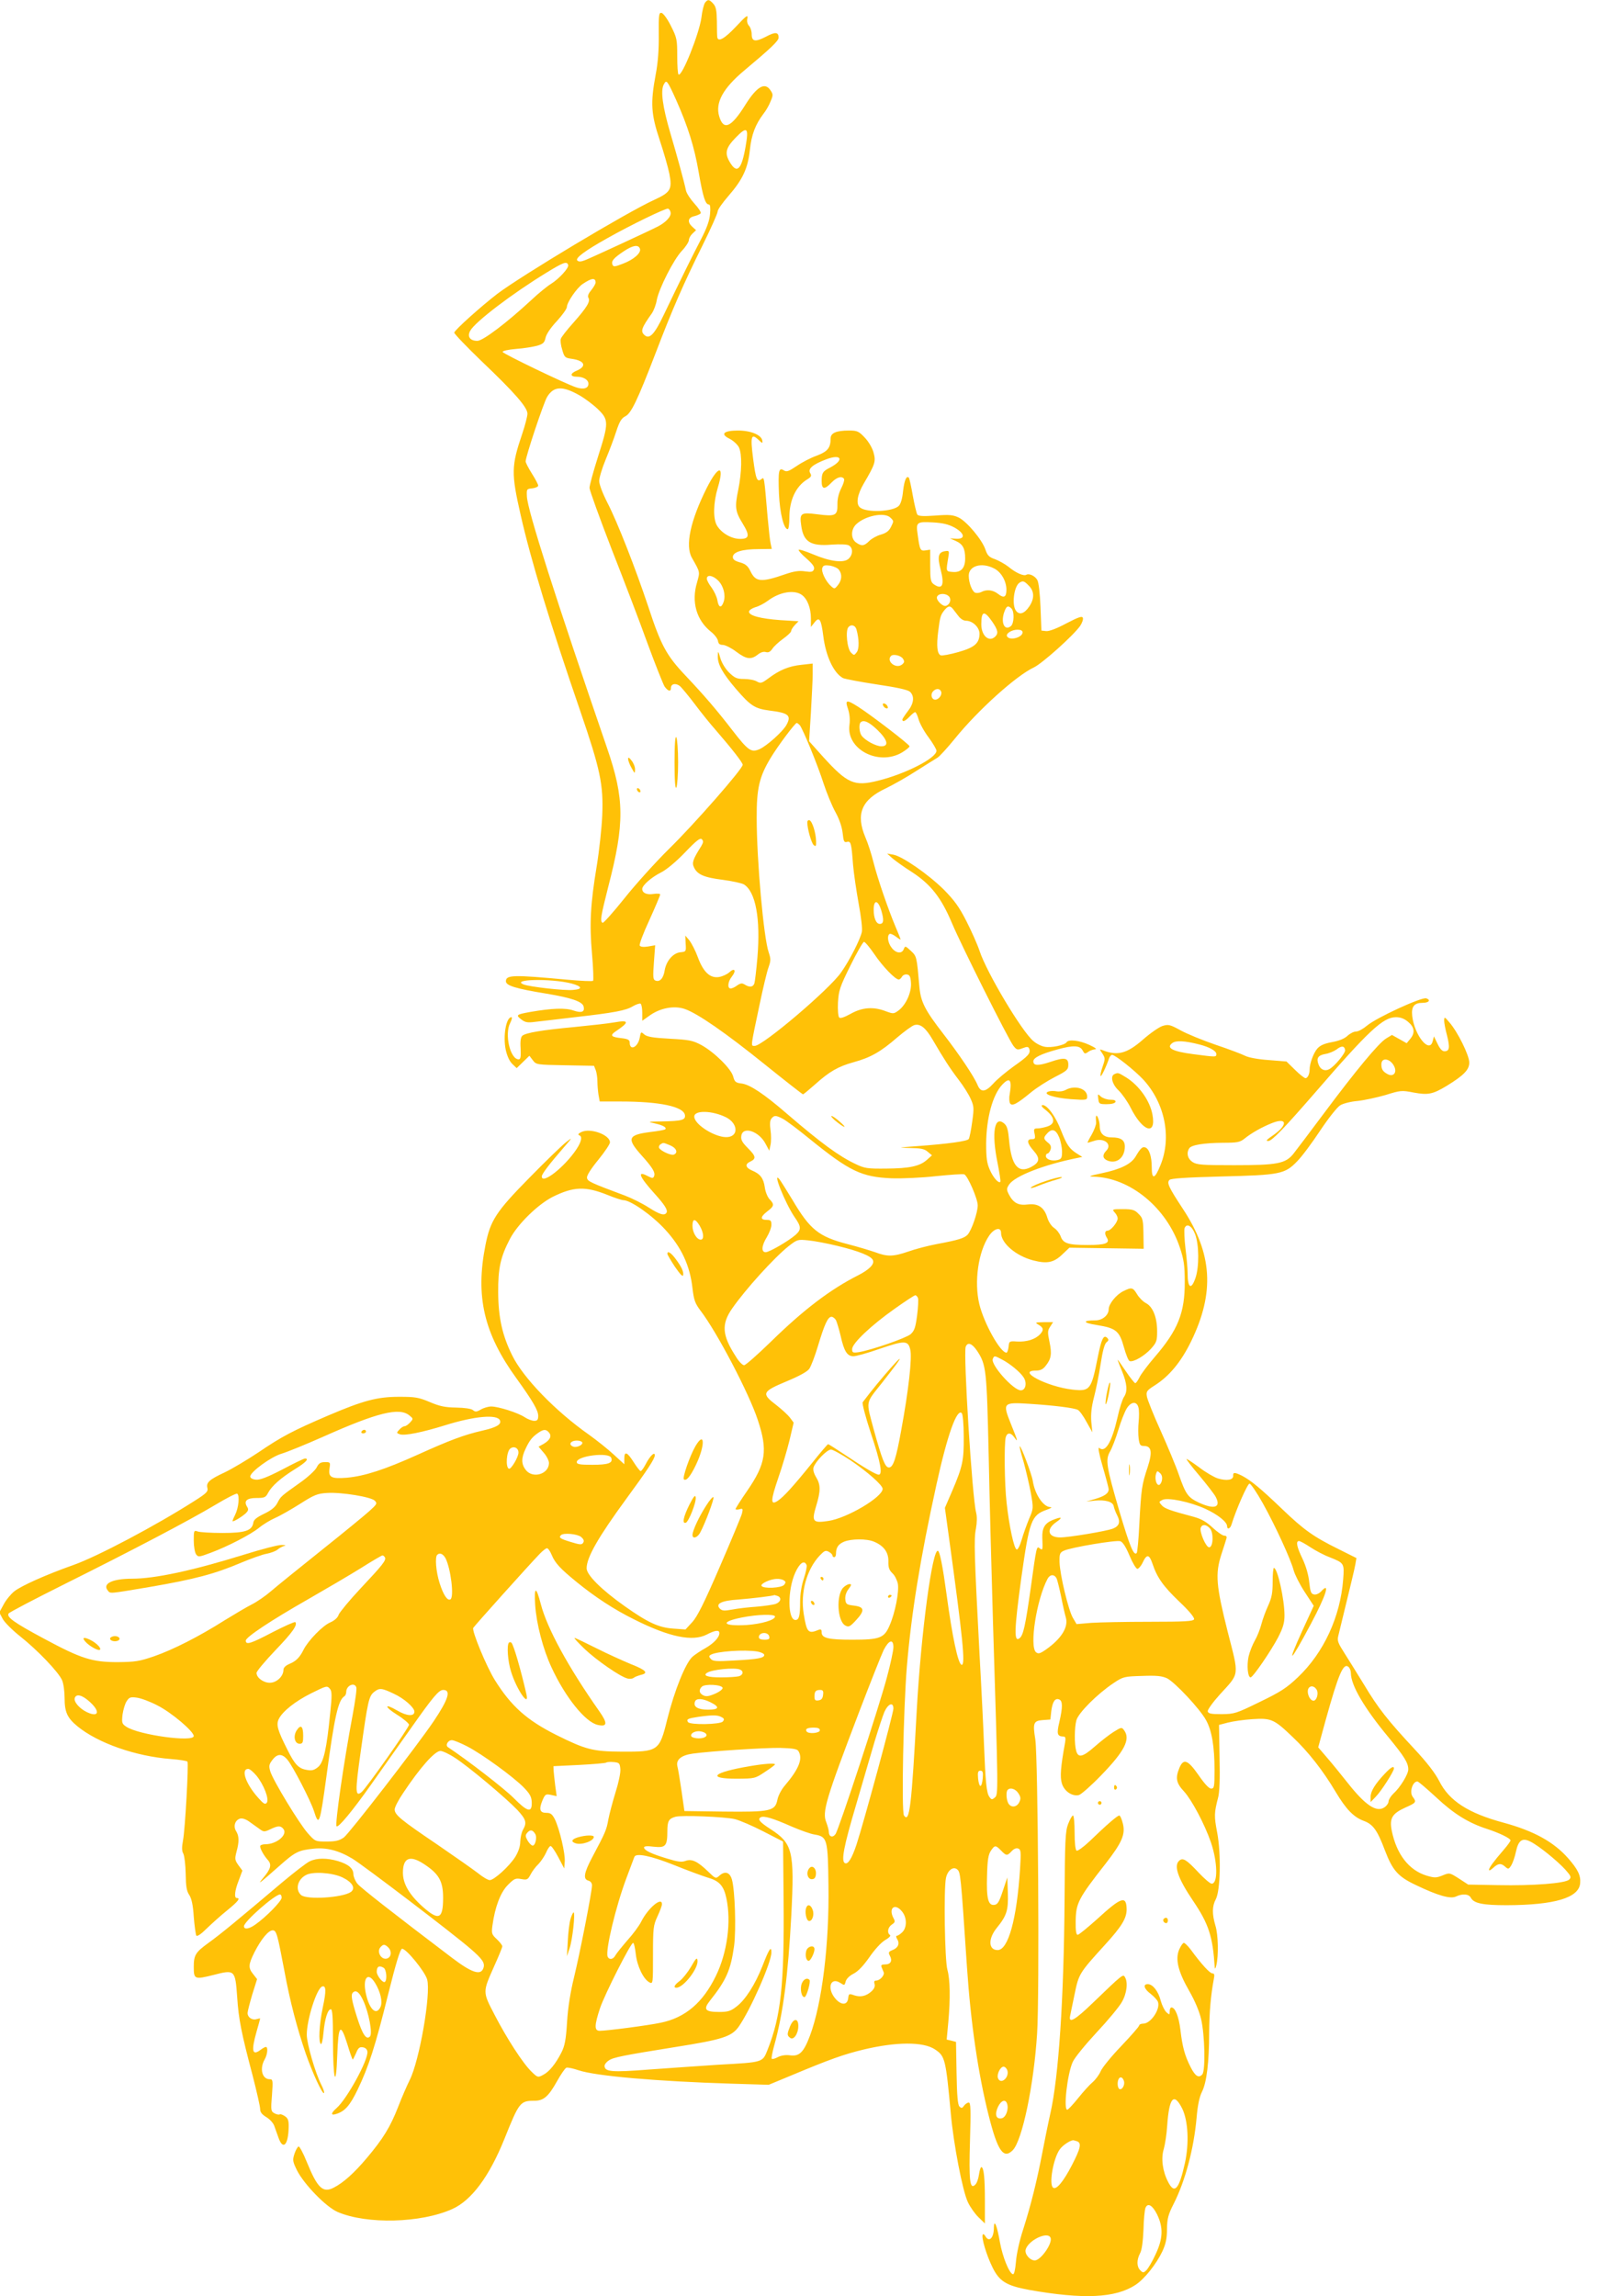 <?xml version="1.0" standalone="no"?>
<!DOCTYPE svg PUBLIC "-//W3C//DTD SVG 20010904//EN"
 "http://www.w3.org/TR/2001/REC-SVG-20010904/DTD/svg10.dtd">
<svg version="1.0" xmlns="http://www.w3.org/2000/svg"
 width="898pt" height="1280pt" viewBox="0 0 898 1280"
 preserveAspectRatio="xMidYMid meet">
<g transform="translate(0,1280) scale(0.1,-0.1)"
fill="#ffc107" stroke="none">
<path d="M3930 12785 c-6 -8 -16 -45 -20 -82 -12 -90 -110 -336 -128 -318 -4
4 -7 50 -7 104 0 90 -2 101 -35 166 -19 39 -43 71 -52 73 -15 3 -17 -9 -16
-120 1 -82 -4 -156 -17 -223 -30 -161 -26 -220 22 -365 23 -69 47 -153 54
-188 17 -88 7 -104 -84 -146 -152 -69 -740 -422 -875 -524 -92 -71 -236 -200
-240 -216 -1 -6 68 -78 154 -161 184 -175 254 -256 254 -291 0 -14 -13 -65
-29 -112 -61 -180 -62 -219 -9 -452 57 -252 165 -607 333 -1095 111 -324 129
-408 122 -580 -3 -71 -17 -199 -31 -284 -35 -211 -41 -321 -26 -489 7 -79 9
-146 6 -149 -3 -4 -68 -1 -144 6 -302 28 -342 27 -342 -9 0 -24 55 -41 227
-69 138 -23 199 -44 206 -71 8 -31 -11 -38 -56 -23 -44 16 -121 13 -242 -8
-77 -14 -81 -17 -50 -41 22 -17 35 -20 78 -14 29 3 129 15 222 26 220 25 283
37 323 61 19 11 38 17 43 14 5 -4 9 -26 9 -51 l0 -44 41 29 c58 42 136 57 195
37 71 -24 226 -131 448 -310 113 -91 209 -166 212 -166 3 0 33 25 67 55 79 71
128 100 215 124 95 26 151 58 242 137 41 35 85 67 97 70 33 9 63 -15 102 -82
63 -108 96 -159 144 -222 27 -35 58 -84 68 -108 18 -40 19 -51 8 -128 -6 -46
-15 -89 -19 -95 -7 -12 -113 -27 -290 -40 -107 -8 -110 -8 -39 -10 61 -1 82
-5 100 -21 l24 -20 -28 -25 c-40 -36 -98 -48 -227 -49 -105 -1 -120 1 -172 26
-91 43 -190 115 -383 281 -126 109 -203 160 -249 167 -35 4 -41 9 -49 39 -11
43 -105 136 -178 176 -47 25 -66 29 -176 35 -95 5 -127 11 -142 24 -18 16 -19
16 -25 -18 -10 -54 -56 -76 -56 -27 0 14 -10 20 -45 24 -58 6 -66 15 -36 36
81 54 80 67 -5 52 -33 -6 -133 -17 -224 -26 -182 -17 -268 -32 -288 -48 -9 -7
-13 -30 -10 -71 2 -47 0 -61 -11 -61 -47 0 -80 140 -47 203 9 18 12 32 7 32
-30 0 -48 -105 -32 -182 8 -35 21 -64 37 -79 l24 -23 36 35 35 34 19 -25 c19
-25 21 -25 180 -28 l161 -3 10 -25 c5 -14 9 -42 9 -62 0 -20 3 -54 6 -74 l7
-38 116 0 c218 0 352 -28 359 -76 4 -27 -18 -33 -128 -35 -81 -1 -83 -2 -40
-11 45 -10 68 -23 58 -33 -2 -3 -40 -10 -83 -15 -125 -16 -133 -36 -50 -129
63 -70 79 -97 71 -117 -5 -13 -10 -13 -37 1 -60 32 -46 -4 41 -100 55 -61 74
-91 65 -105 -11 -18 -38 -10 -99 29 -34 22 -92 51 -131 66 -198 74 -210 80
-213 100 -2 12 22 50 63 100 36 44 65 88 65 97 0 43 -112 83 -161 57 -15 -7
-19 -14 -11 -17 19 -6 14 -34 -14 -77 -67 -101 -195 -201 -194 -152 1 14 41
67 120 158 52 60 53 62 15 32 -22 -17 -115 -107 -206 -200 -185 -188 -216
-237 -243 -373 -57 -287 -9 -493 174 -745 90 -125 120 -177 120 -207 0 -22 -5
-28 -22 -28 -13 0 -36 9 -53 20 -37 25 -147 60 -187 60 -16 0 -43 -8 -58 -17
-24 -14 -31 -14 -44 -3 -10 8 -46 13 -94 14 -61 1 -91 7 -147 31 -62 26 -81
29 -170 29 -123 0 -200 -21 -395 -104 -198 -85 -259 -117 -390 -206 -63 -42
-147 -92 -187 -111 -86 -40 -105 -57 -97 -87 5 -20 -5 -30 -73 -73 -213 -136
-541 -310 -675 -357 -155 -55 -288 -115 -328 -146 -20 -16 -47 -49 -60 -74
l-24 -44 19 -36 c11 -20 54 -63 97 -97 96 -76 215 -200 234 -245 8 -18 14 -63
14 -99 0 -79 15 -111 72 -158 115 -94 325 -167 520 -182 49 -4 90 -10 93 -15
7 -12 -13 -377 -25 -439 -7 -38 -7 -59 2 -74 6 -12 12 -62 13 -112 1 -70 5
-96 20 -118 13 -20 21 -57 25 -122 4 -51 11 -98 14 -104 5 -7 27 8 59 40 28
27 79 73 114 101 60 49 75 68 53 68 -16 0 -12 41 11 99 l20 54 -22 30 c-20 28
-21 35 -11 74 16 57 15 89 -2 116 -17 27 -6 62 23 70 13 3 33 -4 53 -19 18
-13 43 -31 56 -40 22 -16 26 -16 58 -1 43 21 58 21 73 3 27 -32 -36 -86 -99
-86 -16 0 -30 -5 -30 -11 0 -15 20 -51 42 -76 24 -26 18 -50 -25 -101 -37 -44
-21 -31 89 66 90 80 107 88 191 97 73 8 142 -10 218 -56 61 -37 563 -419 658
-502 65 -56 81 -79 72 -106 -14 -45 -64 -29 -177 57 -331 251 -507 389 -525
411 -12 14 -22 38 -23 52 0 34 -27 57 -86 75 -61 18 -118 18 -157 -1 -18 -8
-86 -61 -152 -116 -254 -215 -345 -290 -413 -339 -73 -53 -82 -68 -82 -135 0
-68 5 -70 109 -44 120 31 122 30 133 -123 8 -123 23 -199 87 -441 22 -86 41
-169 41 -183 0 -18 10 -30 34 -45 19 -11 38 -32 44 -47 5 -15 16 -45 24 -67
25 -73 55 -43 57 57 1 37 -3 50 -21 62 -12 8 -25 13 -29 10 -5 -3 -18 0 -29 6
-20 11 -21 17 -14 101 6 84 5 89 -13 89 -42 0 -57 59 -28 110 16 27 20 70 7
70 -5 0 -17 -7 -28 -15 -48 -37 -55 -9 -24 100 11 38 20 71 20 73 0 2 -9 0
-20 -3 -24 -8 -50 10 -50 34 0 9 12 55 26 103 l27 86 -22 28 c-28 35 -27 53 8
123 37 72 77 121 101 121 21 0 26 -20 65 -225 31 -170 72 -325 120 -464 38
-109 93 -227 101 -218 3 3 -3 22 -14 44 -34 66 -82 231 -82 281 0 85 56 260
86 269 22 7 23 -26 3 -118 -20 -96 -25 -194 -10 -203 4 -3 11 25 14 62 7 78
24 132 41 132 9 0 12 -43 12 -172 0 -223 17 -282 24 -84 6 170 18 183 56 62
14 -47 28 -86 30 -86 2 0 10 16 19 36 11 28 19 35 37 32 15 -2 24 -11 26 -24
6 -45 -114 -265 -173 -316 -31 -27 -32 -42 -2 -32 50 15 78 48 121 137 61 127
98 241 170 532 43 172 67 251 77 252 22 3 128 -127 140 -171 22 -81 -43 -452
-97 -560 -14 -28 -44 -96 -65 -151 -44 -112 -83 -176 -175 -285 -69 -82 -130
-137 -183 -164 -61 -32 -91 -4 -151 143 -19 48 -40 86 -45 86 -5 0 -16 -18
-23 -39 -12 -36 -11 -44 13 -93 39 -78 162 -205 227 -233 163 -70 464 -62 638
16 108 48 207 181 292 392 82 205 88 212 167 212 51 0 78 23 126 109 22 39 45
73 52 75 7 3 38 -4 68 -14 94 -32 435 -62 860 -75 l200 -6 135 56 c203 85 284
114 392 140 182 44 336 45 400 1 56 -37 60 -54 88 -358 15 -169 66 -433 95
-493 13 -28 40 -66 60 -85 l35 -34 0 126 c0 127 -6 188 -20 188 -4 0 -10 -19
-13 -41 -3 -23 -12 -49 -21 -57 -30 -30 -36 25 -29 248 5 169 4 210 -7 210 -7
0 -19 -8 -26 -17 -10 -15 -15 -16 -26 -5 -9 9 -14 60 -16 187 l-3 173 -26 7
-26 6 9 97 c12 133 10 238 -5 292 -15 51 -21 451 -8 512 9 42 40 66 62 48 19
-16 20 -20 55 -545 21 -311 62 -593 121 -827 50 -199 83 -245 134 -194 53 53
118 364 136 651 14 209 5 1542 -10 1639 -15 92 -10 104 42 108 l42 3 5 47 c7
53 21 74 44 65 20 -8 20 -43 1 -126 -16 -67 -12 -80 24 -81 10 0 12 -9 8 -33
-25 -137 -29 -192 -18 -228 13 -44 58 -74 95 -65 12 3 68 52 123 109 131 135
166 202 129 252 -13 18 -15 18 -57 -8 -24 -15 -72 -52 -107 -83 -67 -59 -92
-64 -103 -24 -11 38 -10 131 1 171 12 42 116 146 207 207 54 36 59 37 159 40
81 3 110 0 139 -13 44 -22 184 -171 218 -234 32 -58 47 -146 47 -278 0 -94 -2
-103 -19 -103 -12 0 -37 27 -70 75 -60 86 -84 95 -107 40 -23 -56 -18 -84 26
-131 43 -47 115 -182 150 -284 37 -109 40 -230 4 -230 -8 0 -40 27 -72 61 -68
73 -88 85 -108 68 -33 -27 -9 -98 76 -224 88 -130 110 -199 121 -370 1 -13 4
-10 9 10 13 52 11 170 -5 221 -19 64 -19 108 2 147 26 49 30 252 8 371 -18 93
-17 111 5 196 8 29 11 108 8 225 l-3 180 50 13 c28 7 88 16 136 19 105 7 121
0 225 -100 86 -81 169 -187 239 -305 58 -97 100 -141 157 -162 52 -19 76 -53
118 -165 43 -112 73 -146 173 -193 123 -59 191 -78 222 -64 38 18 73 15 84 -7
17 -31 67 -41 200 -41 267 1 402 41 409 122 4 44 -12 77 -68 141 -80 90 -190
151 -359 197 -197 53 -304 122 -359 233 -23 44 -67 102 -139 179 -147 158
-201 226 -280 358 -39 63 -88 143 -110 177 -35 55 -40 67 -33 95 68 279 90
369 95 398 l6 35 -98 49 c-142 70 -195 108 -318 226 -118 113 -171 157 -222
184 -41 20 -51 20 -49 -1 1 -23 -36 -29 -86 -14 -21 7 -68 34 -104 62 -37 27
-68 48 -70 46 -2 -2 30 -44 72 -93 41 -49 82 -102 90 -117 32 -60 -6 -73 -93
-33 -61 29 -73 45 -112 156 -16 47 -62 157 -101 244 -40 88 -74 174 -77 191
-5 29 -1 34 46 64 81 52 146 132 201 245 132 272 118 488 -46 737 -81 123 -91
146 -75 162 8 8 92 14 289 19 327 8 354 13 423 85 26 26 83 103 128 171 46 69
95 131 112 141 16 10 60 21 97 24 37 4 106 19 155 33 83 26 90 27 156 14 81
-15 107 -10 185 37 96 59 126 90 126 130 0 40 -64 170 -110 223 -28 33 -29 34
-30 11 0 -13 7 -50 16 -83 17 -68 14 -88 -15 -88 -12 0 -25 14 -38 42 l-20 41
-7 -27 c-18 -71 -101 32 -114 140 -6 54 11 74 59 74 34 0 46 16 19 25 -26 8
-276 -107 -330 -152 -21 -18 -48 -33 -61 -33 -13 0 -34 -11 -48 -24 -17 -16
-47 -28 -86 -35 -43 -8 -66 -18 -82 -36 -21 -24 -43 -83 -43 -117 0 -25 -11
-48 -23 -48 -6 0 -33 21 -59 47 l-47 46 -100 8 c-58 4 -112 14 -131 24 -18 9
-91 37 -163 61 -73 25 -161 61 -197 81 -58 32 -68 34 -100 24 -19 -6 -68 -40
-109 -76 -89 -78 -142 -92 -225 -59 -18 7 -18 6 -1 -19 16 -25 16 -30 1 -73
-9 -26 -14 -50 -11 -52 4 -5 32 53 48 101 4 9 11 17 16 17 17 0 125 -86 173
-137 121 -131 160 -322 97 -477 -32 -80 -49 -84 -49 -12 0 59 -14 102 -36 110
-16 6 -27 -5 -54 -51 -25 -42 -84 -71 -189 -93 -69 -15 -78 -18 -46 -19 204
-5 408 -173 482 -396 22 -66 27 -99 27 -190 1 -173 -38 -269 -168 -420 -38
-44 -76 -95 -84 -112 -9 -18 -19 -33 -24 -33 -4 0 -28 30 -53 67 -25 37 -45
66 -45 63 0 -3 11 -32 25 -65 28 -69 31 -112 10 -142 -8 -12 -25 -63 -36 -115
-32 -139 -68 -198 -102 -169 -8 6 -1 -33 19 -102 18 -61 33 -119 34 -128 0
-23 -22 -39 -77 -55 l-48 -14 46 5 c61 6 103 -6 107 -31 2 -10 10 -33 19 -50
20 -38 12 -61 -24 -75 -35 -14 -246 -49 -293 -49 -69 0 -80 45 -23 85 41 28
31 33 -22 11 -42 -18 -57 -45 -55 -99 3 -67 2 -71 -14 -58 -18 15 -18 14 -51
-224 -29 -205 -41 -260 -61 -276 -33 -28 -31 44 9 336 45 319 56 349 141 379
26 9 33 15 20 15 -39 2 -86 72 -97 146 -6 38 -67 199 -73 193 -2 -2 8 -42 22
-88 13 -47 31 -124 40 -172 15 -86 15 -87 -10 -145 -13 -32 -32 -84 -41 -116
-10 -34 -22 -57 -28 -54 -15 5 -42 132 -56 260 -12 106 -14 328 -5 365 8 28
28 28 48 0 23 -32 20 -22 -20 77 -46 115 -43 119 101 110 141 -9 252 -23 273
-34 10 -5 32 -36 49 -68 l32 -57 -6 59 c-3 42 1 82 15 136 11 42 28 126 37
185 11 73 22 113 33 122 12 9 13 15 4 24 -20 20 -32 -3 -53 -108 -36 -182 -43
-191 -141 -180 -141 16 -314 106 -204 106 25 0 40 7 55 27 31 38 35 67 21 133
-11 52 -11 63 4 85 l16 25 -52 0 c-45 -1 -50 -2 -33 -12 32 -18 35 -31 13 -55
-27 -29 -75 -44 -129 -41 -43 3 -44 2 -47 -29 -2 -18 -7 -33 -12 -33 -34 0
-125 163 -151 270 -30 125 -6 292 54 381 28 42 67 52 67 17 0 -58 83 -129 180
-154 77 -20 115 -12 163 35 l38 36 207 -3 207 -3 -1 63 c-1 100 -3 108 -29
133 -20 21 -34 25 -86 25 -60 0 -61 -1 -46 -18 10 -10 17 -25 17 -34 0 -21
-38 -68 -56 -68 -16 0 -18 -18 -4 -40 19 -30 -9 -40 -106 -40 -111 0 -138 9
-152 49 -6 16 -22 37 -36 46 -15 10 -31 34 -38 57 -17 58 -52 81 -108 74 -53
-7 -81 8 -106 55 -14 28 -14 33 1 56 31 47 191 110 379 148 l29 6 -29 18 c-43
27 -58 49 -89 128 -30 79 -77 143 -103 143 -12 -1 -5 -11 21 -31 48 -40 50
-73 6 -88 -18 -6 -42 -11 -55 -11 -21 0 -23 -4 -17 -30 5 -26 3 -30 -16 -30
-30 0 -26 -23 10 -64 38 -43 35 -65 -13 -91 -72 -38 -110 7 -123 147 -5 57
-11 81 -26 94 -56 50 -73 -48 -39 -216 11 -56 19 -105 16 -108 -10 -10 -40 24
-59 68 -16 36 -20 66 -20 145 1 142 36 271 89 328 43 46 56 29 42 -54 -4 -20
-2 -42 2 -49 11 -18 37 -5 117 61 33 27 93 65 134 86 67 34 74 41 74 68 0 39
-21 43 -102 15 -67 -22 -93 -21 -93 4 0 20 42 41 134 66 90 25 126 23 141 -6
10 -19 13 -20 30 -8 10 8 28 14 39 15 13 0 0 10 -33 25 -55 25 -115 32 -126
14 -10 -16 -86 -32 -121 -25 -19 3 -47 17 -64 32 -64 53 -261 383 -300 503
-12 36 -45 110 -73 165 -40 79 -67 116 -126 176 -86 85 -231 186 -282 195
l-34 6 30 -27 c17 -14 65 -49 108 -76 106 -69 164 -144 223 -284 52 -124 314
-647 343 -685 18 -23 23 -24 51 -13 26 10 32 9 37 -3 9 -25 -4 -40 -85 -97
-43 -31 -95 -74 -115 -97 -45 -49 -70 -51 -88 -8 -19 47 -102 170 -190 284
-103 133 -126 178 -134 261 -15 173 -15 172 -48 203 -30 28 -32 28 -39 10 -10
-28 -43 -25 -67 6 -22 27 -28 69 -12 78 5 3 20 -4 35 -15 14 -11 26 -18 26
-16 0 3 -13 36 -29 73 -41 98 -98 263 -122 357 -11 45 -31 107 -45 139 -55
130 -22 210 113 273 43 21 121 65 173 99 53 33 104 66 115 72 11 6 55 54 98
107 129 159 341 350 439 396 47 22 220 177 259 232 11 17 18 36 15 45 -4 11
-23 5 -92 -31 -54 -29 -97 -45 -113 -43 l-26 3 -5 130 c-3 76 -10 139 -18 152
-13 23 -46 38 -61 29 -14 -9 -58 10 -99 44 -20 16 -55 35 -76 43 -33 11 -42
21 -53 53 -18 55 -104 157 -149 179 -32 15 -53 17 -130 11 -70 -5 -95 -3 -101
6 -4 7 -16 55 -25 106 -9 52 -19 96 -22 99 -13 14 -25 -14 -32 -73 -4 -43 -13
-73 -24 -84 -33 -33 -180 -39 -216 -9 -24 19 -16 71 21 134 64 109 68 123 54
173 -7 26 -28 61 -49 83 -33 35 -42 39 -88 39 -71 0 -102 -14 -102 -44 0 -53
-17 -73 -77 -96 -32 -11 -82 -37 -111 -57 -46 -31 -57 -35 -73 -25 -28 18 -32
-1 -27 -131 5 -108 27 -197 49 -197 5 0 9 29 9 64 0 98 36 175 100 214 23 14
25 20 16 35 -14 24 14 48 91 77 85 32 100 -5 19 -47 -40 -20 -46 -30 -46 -75
0 -47 16 -49 55 -8 29 30 58 39 70 20 3 -5 -4 -29 -16 -52 -14 -28 -22 -60
-21 -90 1 -62 -11 -68 -111 -55 -93 12 -101 7 -91 -62 12 -92 53 -117 170
-107 46 3 83 2 95 -4 25 -14 24 -52 -1 -75 -27 -25 -104 -15 -198 25 -41 17
-77 29 -80 25 -3 -3 16 -25 43 -48 36 -32 47 -48 42 -61 -6 -14 -14 -16 -50
-11 -31 5 -60 1 -107 -15 -138 -48 -168 -45 -197 16 -14 29 -27 40 -58 49 -29
8 -40 16 -40 30 0 28 53 44 144 44 l73 1 -6 28 c-4 15 -11 81 -17 147 -20 234
-19 227 -35 214 -24 -19 -31 -1 -46 114 -16 124 -11 143 28 107 24 -23 26 -23
23 -5 -6 31 -65 55 -135 55 -81 0 -101 -20 -47 -46 21 -11 44 -32 52 -48 18
-38 16 -137 -4 -237 -20 -96 -17 -120 25 -188 41 -67 37 -86 -17 -85 -48 1
-102 33 -127 75 -22 38 -20 127 5 210 39 129 4 128 -61 0 -92 -184 -122 -323
-83 -391 47 -83 45 -76 28 -138 -32 -107 -3 -208 76 -272 21 -16 39 -40 41
-52 2 -17 10 -23 28 -23 14 -1 48 -18 74 -38 56 -42 82 -46 120 -16 16 13 33
18 45 14 14 -4 24 1 36 18 8 13 35 38 60 56 25 18 45 37 45 43 0 7 9 21 20 33
l21 22 -100 6 c-111 8 -176 25 -176 47 0 8 16 19 35 25 20 5 51 22 70 36 65
49 146 63 189 33 31 -22 51 -73 51 -131 l0 -48 20 25 c27 35 37 19 49 -75 14
-113 58 -207 110 -235 11 -5 94 -21 186 -35 115 -17 174 -30 187 -41 27 -25
22 -66 -12 -109 -16 -21 -30 -42 -30 -46 0 -16 16 -9 40 16 13 14 27 25 31 25
5 0 13 -18 19 -39 6 -22 30 -67 55 -100 25 -34 45 -68 45 -76 0 -41 -172 -129
-326 -167 -132 -33 -170 -17 -307 134 l-77 86 10 158 c5 88 10 185 10 217 l0
58 -62 -7 c-70 -7 -123 -29 -184 -75 -38 -28 -44 -30 -65 -18 -13 8 -45 14
-71 14 -40 0 -52 5 -83 35 -20 19 -41 53 -49 79 -13 45 -14 45 -15 13 -1 -45
26 -94 101 -182 82 -95 105 -110 187 -121 106 -13 123 -27 96 -78 -19 -37
-111 -120 -153 -138 -45 -19 -62 -7 -148 104 -87 113 -158 196 -264 308 -105
111 -136 168 -206 382 -73 218 -172 472 -229 582 -26 51 -45 101 -45 120 0 17
16 71 36 119 20 48 47 119 59 157 18 55 29 73 50 84 33 16 67 86 170 354 94
246 155 385 261 599 46 93 84 178 84 188 0 11 27 49 60 87 80 92 109 154 120
258 9 84 30 140 76 201 13 16 31 47 39 68 15 35 15 40 0 62 -31 48 -76 22
-140 -80 -79 -127 -122 -146 -146 -65 -23 76 21 157 141 257 148 124 190 164
190 182 0 32 -19 33 -71 5 -60 -31 -79 -27 -79 15 0 17 -7 38 -15 46 -9 10
-13 25 -9 42 4 22 -7 14 -63 -46 -64 -68 -101 -89 -105 -59 -1 6 -2 46 -2 88
-1 61 -5 81 -20 98 -23 25 -30 26 -46 6z m-162 -540 c67 -151 102 -262 127
-407 24 -139 37 -178 57 -178 7 0 9 -19 6 -52 -3 -38 -18 -79 -51 -143 -46
-88 -109 -215 -208 -422 -50 -105 -78 -135 -105 -112 -25 21 -20 39 40 123 10
15 23 48 27 74 13 65 93 224 140 274 22 23 39 50 39 60 0 9 9 26 20 36 l20 19
-20 18 c-30 27 -26 52 10 60 16 4 32 11 36 16 3 6 -13 30 -35 54 -22 24 -43
56 -47 72 -11 53 -51 198 -88 323 -42 143 -55 235 -36 269 15 29 19 24 68 -84z
m388 -262 c-22 -127 -47 -154 -86 -90 -32 52 -26 81 30 139 65 67 75 58 56
-49z m-418 -367 c5 -22 -26 -55 -70 -78 -44 -23 -364 -171 -406 -188 -23 -9
-36 -10 -44 -2 -13 13 42 54 167 124 129 73 327 169 339 165 6 -2 13 -12 14
-21z m-171 -202 c9 -23 -34 -61 -95 -84 -46 -18 -53 -18 -58 -5 -8 20 7 37 64
75 50 33 80 38 89 14z m-400 -91 c6 -16 -52 -78 -95 -105 -20 -12 -71 -53
-112 -92 -135 -125 -268 -226 -299 -226 -41 0 -58 24 -40 56 26 49 235 208
425 324 96 59 114 65 121 43z m153 -98 c0 -7 -11 -26 -24 -42 -16 -19 -22 -34
-16 -43 12 -20 -8 -53 -84 -139 -36 -40 -68 -81 -70 -90 -3 -9 0 -36 8 -61 12
-42 16 -45 52 -50 73 -10 87 -41 29 -66 -39 -16 -38 -34 1 -34 36 0 64 -17 64
-39 0 -26 -27 -34 -69 -20 -60 20 -405 186 -409 197 -2 6 29 13 75 17 43 3 96
12 118 18 33 10 40 17 46 44 4 20 29 57 63 93 31 34 56 69 56 79 0 25 55 106
88 128 50 34 72 36 72 8z m-91 -628 c30 -17 77 -52 103 -77 62 -60 62 -76 1
-267 -26 -82 -47 -159 -47 -173 1 -14 56 -167 123 -340 68 -173 159 -411 201
-528 43 -117 86 -224 94 -238 19 -27 36 -32 36 -9 0 25 29 29 52 9 11 -11 48
-55 81 -99 33 -44 85 -109 117 -145 90 -104 150 -181 150 -193 0 -23 -272
-333 -409 -467 -75 -74 -188 -199 -250 -277 -63 -79 -118 -140 -122 -137 -15
9 -10 37 31 199 93 357 91 493 -6 775 -284 827 -444 1326 -447 1403 -2 41 -1
42 31 45 17 2 32 9 32 15 0 7 -16 37 -35 67 -19 30 -35 61 -35 68 0 27 100
327 120 360 37 60 85 62 179 9z m1735 -683 c19 -19 19 -18 1 -54 -11 -21 -27
-32 -55 -40 -22 -6 -51 -22 -64 -35 -29 -29 -43 -31 -74 -9 -30 21 -30 73 1
102 51 48 159 69 191 36z m357 -55 c57 -32 62 -65 9 -62 l-35 2 32 -14 c40
-18 53 -42 53 -98 0 -55 -24 -80 -72 -75 -36 3 -35 2 -22 81 6 36 5 38 -16 35
-40 -5 -46 -30 -27 -102 23 -88 10 -117 -39 -82 -16 12 -19 27 -19 103 l0 89
-26 -4 c-29 -4 -32 1 -44 90 -10 67 -5 71 85 66 56 -3 88 -11 121 -29z m-644
-236 c18 -24 16 -57 -6 -84 -18 -23 -20 -23 -39 -6 -30 27 -56 82 -48 102 5
14 14 16 44 12 20 -4 43 -14 49 -24z m863 9 c40 -19 70 -71 70 -119 0 -42 -14
-49 -46 -24 -29 23 -64 27 -94 11 -10 -5 -25 -7 -34 -4 -17 7 -36 55 -36 95 0
55 71 76 140 41z m-1537 -68 c30 -30 43 -81 31 -118 -13 -38 -28 -34 -35 7 -3
20 -18 51 -32 71 -15 19 -27 42 -27 50 0 25 34 19 63 -10z m1732 -29 c31 -31
32 -72 2 -116 -27 -40 -55 -49 -74 -23 -24 33 -11 136 20 156 19 12 26 10 52
-17z m-444 -61 c13 -16 4 -44 -18 -51 -18 -6 -57 33 -50 50 8 21 50 22 68 1z
m19 -66 c5 -7 19 -25 31 -40 12 -17 30 -28 43 -28 38 0 76 -37 76 -73 -1 -53
-27 -76 -119 -102 -46 -13 -90 -21 -97 -18 -20 8 -25 52 -14 136 10 81 13 90
38 120 18 20 28 21 42 5z m328 0 c17 -17 15 -83 -3 -98 -37 -30 -59 23 -35 84
11 29 20 32 38 14z m-108 -72 c33 -48 36 -66 18 -84 -34 -34 -78 3 -78 68 0
75 16 79 60 16z m-756 -44 c15 -54 16 -108 2 -127 -14 -19 -16 -19 -32 -3 -22
21 -32 122 -15 142 15 18 38 11 45 -12z m926 -17 c0 -28 -71 -48 -86 -23 -10
15 24 38 58 38 18 0 28 -5 28 -15z m-666 -148 c9 -14 7 -21 -7 -32 -34 -25
-89 20 -60 49 13 12 56 2 67 -17z m212 -182 c7 -18 -13 -45 -33 -45 -19 0 -28
27 -13 45 16 19 39 19 46 0z m-788 -187 c18 -23 99 -220 132 -323 18 -55 48
-128 67 -162 22 -40 36 -82 40 -116 5 -47 8 -54 24 -50 22 6 25 -7 34 -127 4
-47 18 -143 31 -215 14 -75 22 -143 18 -160 -9 -42 -69 -160 -116 -226 -65
-94 -436 -409 -481 -409 -23 0 -24 -12 27 230 19 91 41 184 50 208 13 37 13
47 1 83 -28 79 -67 513 -67 749 -1 165 15 231 77 334 40 67 137 196 146 196 4
0 11 -6 17 -12z m-550 -676 c-45 -71 -52 -91 -40 -116 18 -40 55 -57 159 -70
54 -7 108 -19 120 -26 65 -41 93 -190 75 -407 -6 -70 -14 -136 -17 -145 -8
-21 -27 -23 -54 -6 -14 9 -23 8 -42 -5 -13 -10 -29 -17 -36 -17 -20 0 -16 39
7 67 26 33 15 51 -15 23 -12 -11 -38 -23 -57 -26 -49 -8 -87 26 -118 110 -13
36 -35 78 -47 94 l-23 27 2 -45 c3 -44 2 -45 -29 -48 -41 -4 -79 -48 -88 -101
-7 -45 -27 -66 -51 -57 -14 5 -15 19 -9 101 l7 96 -40 -7 c-24 -4 -42 -2 -46
5 -4 6 20 70 54 143 33 73 60 137 60 142 0 5 -17 6 -37 3 -37 -6 -63 5 -63 28
0 20 51 65 105 92 30 15 83 59 133 111 65 68 85 83 94 74 10 -10 9 -18 -4 -40z
m1005 -359 c15 -52 13 -73 -9 -73 -20 0 -34 33 -34 79 0 59 25 55 43 -6z m-39
-242 c46 -68 116 -141 136 -141 5 0 13 7 18 16 5 9 18 14 28 12 15 -2 20 -13
22 -48 3 -53 -29 -123 -70 -153 -26 -19 -29 -19 -70 -4 -69 27 -132 22 -196
-14 -36 -20 -58 -27 -64 -21 -6 6 -9 43 -7 84 4 66 10 86 69 205 36 73 70 132
76 133 6 0 32 -31 58 -69z m-1689 -163 c60 -16 65 -32 10 -36 -48 -5 -240 17
-275 30 -78 30 150 35 265 6z m4664 -214 c36 -30 40 -61 12 -95 l-20 -24 -41
23 -41 23 -33 -20 c-42 -26 -168 -178 -347 -418 -77 -103 -153 -204 -169 -224
-44 -55 -89 -64 -330 -64 -180 0 -209 2 -233 18 -27 18 -35 49 -18 76 12 19
81 30 188 31 80 0 95 3 120 23 38 31 98 65 154 87 83 33 89 -9 10 -65 -42 -29
-48 -35 -31 -35 20 0 89 72 261 270 299 346 379 420 450 420 26 0 47 -8 68
-26z m-1164 -126 c56 -14 95 -36 95 -53 0 -18 1 -18 -129 -1 -116 15 -153 35
-116 62 20 15 68 13 150 -8z m813 -31 c3 -16 -58 -91 -89 -107 -24 -13 -49 -2
-59 26 -14 35 -3 52 38 59 20 3 48 15 62 25 28 22 44 21 48 -3z m274 -92 c16
-34 -5 -59 -36 -43 -27 14 -36 27 -36 55 0 42 51 33 72 -12z m-3723 -284 c63
-33 69 -102 9 -109 -63 -8 -188 68 -188 114 0 37 102 34 179 -5z m314 -7 c18
-9 86 -60 152 -114 221 -179 288 -211 455 -218 58 -2 169 3 248 12 79 8 149
13 157 10 19 -8 75 -136 75 -173 0 -40 -34 -138 -56 -163 -19 -20 -51 -30
-174 -53 -47 -9 -117 -27 -156 -41 -85 -29 -117 -30 -186 -4 -29 10 -98 31
-153 45 -162 42 -210 81 -308 247 -31 51 -63 102 -71 113 -45 57 30 -131 83
-209 38 -54 38 -70 6 -99 -40 -35 -147 -97 -167 -97 -26 0 -23 37 7 85 13 22
25 52 25 68 0 22 -4 27 -24 27 -39 0 -39 16 -1 46 41 31 43 40 14 70 -11 12
-23 42 -26 66 -7 50 -25 74 -70 93 -38 16 -42 36 -11 50 34 16 32 30 -12 74
-32 32 -41 47 -38 68 6 58 99 29 136 -44 l20 -37 7 32 c4 18 4 55 0 83 -5 33
-3 54 5 64 16 19 24 19 63 -1z m1541 -104 c9 -22 16 -58 16 -80 0 -34 -4 -41
-24 -46 -32 -8 -66 3 -66 22 0 8 4 14 9 14 5 0 13 10 17 22 5 16 1 27 -15 39
-25 21 -26 27 -4 51 27 30 49 22 67 -22z m-2169 -44 c36 -15 46 -42 21 -52
-15 -6 -71 19 -82 37 -3 6 0 15 7 20 18 11 14 11 54 -5z m-348 -277 c39 -16
79 -29 88 -29 40 0 160 -84 233 -164 90 -98 138 -200 152 -327 8 -66 14 -84
45 -125 92 -120 271 -462 319 -609 57 -170 45 -244 -59 -395 -36 -52 -65 -98
-65 -102 0 -3 10 -4 21 -1 20 6 21 3 15 -23 -4 -16 -60 -150 -124 -298 -89
-206 -126 -279 -154 -309 l-37 -40 -69 5 c-81 6 -140 33 -270 125 -130 92
-212 174 -212 211 0 61 65 174 223 390 113 154 157 220 157 240 0 23 -28 -5
-51 -50 -11 -21 -23 -38 -28 -38 -4 0 -22 23 -39 50 -36 57 -52 63 -52 19 l0
-31 -59 54 c-32 30 -94 79 -137 110 -188 132 -368 318 -429 443 -55 111 -77
210 -78 350 -1 135 13 199 66 300 43 82 155 191 237 233 117 58 182 61 307 11z
m513 -171 c23 -39 26 -78 6 -78 -22 0 -46 40 -46 77 0 42 15 42 40 1z m2762
-48 c22 -58 23 -181 2 -243 -24 -70 -44 -57 -44 26 0 23 -5 85 -12 138 -6 52
-8 103 -5 113 12 30 41 13 59 -34z m-1993 -65 c120 -29 189 -57 197 -80 9 -22
-21 -52 -81 -83 -155 -78 -304 -191 -486 -369 -75 -73 -143 -133 -151 -133 -9
0 -30 21 -46 48 -77 119 -82 180 -21 268 75 108 234 283 314 347 49 38 51 39
110 33 33 -3 107 -17 164 -31z m448 -290 c3 -9 1 -53 -5 -98 -9 -68 -15 -85
-36 -104 -26 -22 -217 -88 -288 -100 -34 -5 -38 -3 -38 17 0 32 106 132 236
224 59 42 111 76 116 76 5 0 11 -7 15 -15z m-457 -124 c5 -11 17 -50 26 -88
19 -86 37 -113 71 -113 15 0 80 18 145 41 141 48 160 48 172 -4 11 -44 -9
-224 -50 -447 -29 -161 -45 -210 -69 -210 -21 0 -38 43 -85 213 -43 162 -47
141 45 257 28 36 65 83 81 105 76 105 -92 -84 -187 -211 -5 -5 16 -84 46 -175
54 -161 66 -229 43 -229 -15 0 -83 40 -190 112 -48 32 -89 58 -92 58 -3 0 -44
-48 -91 -107 -105 -130 -157 -187 -190 -209 -41 -27 -40 1 3 127 22 63 50 158
63 211 l23 98 -20 27 c-12 16 -47 48 -78 72 -83 63 -78 74 58 131 70 29 116
54 127 70 10 14 32 72 49 129 36 120 55 161 75 161 8 0 19 -9 25 -19z m786
-170 c52 -79 54 -104 65 -581 5 -245 16 -663 24 -930 30 -968 30 -963 10 -980
-15 -13 -19 -12 -30 4 -16 21 -22 84 -30 291 -3 83 -14 310 -25 505 -29 554
-32 640 -20 699 6 35 7 66 1 90 -22 84 -72 887 -58 924 11 28 35 19 63 -22z
m137 -48 c44 -22 104 -71 123 -101 20 -31 11 -72 -16 -72 -41 0 -169 143 -156
175 7 19 10 19 49 -2z m763 -269 c4 -14 4 -50 1 -79 -3 -29 -3 -72 0 -94 5
-35 9 -41 29 -41 43 0 49 -33 21 -119 -32 -96 -36 -121 -46 -314 -4 -86 -11
-160 -15 -164 -16 -17 -38 36 -96 232 -74 254 -79 288 -52 335 11 19 32 73 46
120 14 47 35 100 46 118 24 40 57 43 66 6z m-4065 -43 c23 -19 24 -19 5 -40
-11 -12 -24 -21 -31 -21 -7 0 -20 -9 -29 -19 -17 -18 -16 -19 3 -26 28 -9 125
11 251 50 166 52 294 63 307 27 9 -22 -20 -39 -100 -57 -100 -23 -180 -53
-357 -133 -186 -84 -298 -120 -396 -129 -88 -7 -105 2 -97 53 5 33 4 34 -25
34 -25 0 -35 -6 -47 -30 -8 -16 -50 -55 -93 -85 -107 -76 -107 -76 -126 -113
-12 -23 -34 -41 -74 -60 -41 -20 -58 -33 -60 -50 -7 -44 -45 -57 -172 -57 -63
0 -125 4 -137 8 -22 8 -23 6 -23 -50 0 -33 6 -67 13 -77 12 -16 16 -16 80 8
97 36 224 102 271 140 23 19 63 43 90 55 26 11 89 47 138 78 80 51 98 58 152
61 80 5 244 -22 265 -43 15 -15 12 -20 -29 -57 -25 -23 -146 -122 -270 -221
-124 -99 -250 -201 -280 -227 -30 -26 -78 -59 -106 -73 -28 -14 -95 -54 -149
-87 -145 -92 -289 -165 -395 -202 -84 -29 -107 -32 -205 -33 -142 0 -202 19
-412 132 -162 87 -208 119 -195 139 4 7 144 80 312 164 387 193 693 354 839
441 63 38 118 66 123 63 15 -9 8 -79 -11 -117 -10 -20 -17 -37 -14 -37 10 0
49 24 70 42 17 16 20 24 11 38 -21 33 -3 50 51 50 45 0 52 3 65 28 20 38 70
83 149 132 62 38 82 60 57 60 -6 0 -62 -27 -126 -61 -85 -44 -125 -59 -147
-57 -20 2 -32 9 -32 18 0 25 116 110 175 127 30 9 136 52 235 96 298 133 420
163 476 118z m3091 -117 c1 -133 -5 -166 -64 -304 l-41 -95 22 -160 c78 -567
93 -715 72 -715 -20 0 -53 157 -85 395 -21 154 -37 234 -47 240 -31 20 -95
-455 -119 -890 -29 -536 -40 -629 -71 -585 -15 21 -3 599 16 830 25 296 74
601 165 1015 61 278 114 425 141 398 6 -6 11 -64 11 -129z m-2312 21 c17 -20
6 -42 -29 -63 l-29 -16 29 -34 c16 -18 29 -44 29 -57 0 -62 -90 -89 -129 -39
-26 33 -26 67 -1 119 22 47 37 65 70 88 30 21 44 21 60 2z m185 -54 c8 -14
-30 -32 -49 -25 -30 11 -16 34 20 34 13 0 25 -4 29 -9z m-355 -58 c0 -25 -41
-94 -53 -90 -20 7 -14 97 8 113 20 15 45 3 45 -23z m1851 -43 c97 -66 179
-139 179 -159 0 -46 -199 -164 -303 -179 -86 -13 -94 -4 -68 82 26 85 26 120
0 162 -13 22 -18 41 -14 55 11 33 75 99 97 99 10 0 59 -27 109 -60z m-1334 14
c11 -29 -15 -39 -105 -39 -71 0 -87 3 -87 15 0 35 179 57 192 24z m3069 -129
c-4 -14 -12 -25 -19 -22 -14 4 -21 41 -12 65 5 14 7 14 22 0 11 -11 13 -25 9
-43z m564 -126 c69 -124 154 -309 171 -372 6 -23 33 -77 61 -120 l51 -78 -62
-135 c-93 -204 -72 -188 47 36 83 156 109 237 57 180 -11 -12 -28 -20 -39 -18
-18 3 -22 13 -28 68 -4 41 -18 89 -37 130 -33 68 -39 100 -20 100 7 0 35 -16
64 -35 29 -19 76 -44 106 -55 82 -33 83 -33 76 -125 -16 -207 -108 -407 -252
-544 -63 -60 -97 -82 -213 -138 -131 -64 -140 -67 -212 -68 -60 0 -75 3 -78
16 -1 9 29 51 68 94 111 122 108 97 43 351 -64 255 -70 320 -35 429 13 39 25
78 28 88 4 11 0 17 -12 17 -9 0 -38 20 -64 44 -35 33 -63 49 -106 61 -132 35
-162 46 -178 64 -17 19 -17 20 3 30 28 16 157 -11 241 -50 68 -31 120 -73 120
-96 0 -21 18 -15 25 10 25 82 89 227 100 227 7 0 41 -50 75 -111z m-296 -138
c22 -24 19 -106 -4 -106 -18 0 -55 87 -47 109 8 21 30 20 51 -3z m-3505 -48
c15 -13 18 -22 12 -32 -8 -13 -18 -12 -70 4 -59 18 -68 24 -54 38 14 14 91 7
112 -10z m1634 -27 c54 -23 80 -59 79 -109 -1 -34 4 -49 23 -67 13 -12 26 -39
30 -59 7 -45 -15 -160 -46 -231 -30 -71 -55 -80 -208 -80 -134 0 -171 9 -171
41 0 16 -4 19 -17 14 -58 -24 -66 -15 -83 89 -19 119 16 247 89 325 26 27 33
31 51 21 11 -6 20 -15 20 -20 0 -6 5 -10 10 -10 6 0 10 9 10 19 0 34 12 53 44
67 40 17 128 18 169 0z m1423 -77 c17 -41 37 -74 44 -74 6 0 20 15 29 34 23
50 37 48 55 -5 26 -78 60 -126 151 -213 54 -51 84 -88 81 -97 -4 -11 -49 -14
-248 -14 -134 0 -280 -3 -325 -6 l-82 -7 -20 34 c-25 41 -73 241 -75 312 -1
45 2 53 24 63 37 18 292 61 315 53 13 -4 31 -32 51 -80z m-3221 4 c19 -46 48
-77 140 -152 102 -83 207 -152 320 -208 197 -99 326 -125 405 -84 46 24 70 27
70 8 0 -24 -31 -57 -78 -84 -26 -14 -58 -36 -71 -47 -39 -34 -101 -187 -142
-351 -43 -176 -50 -180 -254 -179 -160 1 -199 11 -364 93 -165 83 -251 160
-342 305 -48 77 -130 276 -121 292 7 12 312 352 369 411 17 18 36 33 42 33 6
0 18 -17 26 -37z m-591 -20 c29 -59 48 -214 27 -228 -17 -10 -40 25 -61 92
-20 64 -26 143 -13 156 14 14 33 6 47 -20z m-339 7 c10 -16 -11 -42 -135 -174
-62 -66 -116 -132 -122 -146 -5 -17 -23 -33 -48 -44 -42 -18 -121 -100 -147
-150 -22 -45 -43 -66 -80 -81 -21 -9 -33 -21 -33 -33 0 -36 -38 -72 -76 -72
-36 0 -74 28 -74 55 0 9 47 65 104 125 98 102 126 143 112 158 -4 3 -60 -22
-126 -56 -122 -64 -150 -73 -150 -47 0 19 136 110 350 232 96 55 227 132 290
171 63 40 118 72 122 72 4 0 10 -5 13 -10z m2351 -44 c3 -7 -4 -41 -15 -74
-13 -39 -21 -87 -21 -131 0 -78 -6 -101 -26 -101 -44 0 -45 167 -1 264 25 55
51 72 63 42z m1393 -73 c5 -10 16 -56 26 -103 9 -47 21 -99 26 -116 16 -53
-25 -119 -111 -179 -33 -23 -42 -25 -55 -15 -38 32 3 294 64 409 14 26 37 27
50 4z m-1520 -12 c12 -8 12 -12 2 -25 -15 -18 -116 -23 -126 -6 -8 12 50 39
85 39 14 1 31 -3 39 -8z m-35 -87 c24 -9 19 -33 -9 -44 -14 -5 -62 -12 -108
-16 -45 -3 -106 -10 -136 -16 -43 -8 -56 -7 -68 5 -27 27 7 45 104 51 74 6
194 20 200 25 1 0 8 -2 17 -5z m-14 -115 c0 -19 -75 -41 -157 -47 -136 -8
-153 17 -27 42 85 17 184 20 184 5z m-32 -112 c3 -13 -3 -17 -27 -17 -20 0
-31 5 -31 14 0 29 53 32 58 3z m692 -59 c0 -18 -16 -93 -36 -167 -43 -163
-268 -849 -287 -875 -16 -22 -37 -14 -37 13 0 10 -7 34 -14 53 -24 57 -4 125
184 618 62 162 123 316 136 343 29 56 54 63 54 15z m-757 -24 c20 -4 37 -12
37 -19 0 -17 -35 -24 -170 -31 -97 -6 -117 -4 -128 9 -11 12 -11 17 0 23 31
19 186 30 261 18z m3307 -120 c0 -68 76 -197 209 -357 88 -107 111 -143 111
-180 0 -27 -45 -101 -84 -136 -14 -14 -26 -33 -26 -43 0 -9 -11 -25 -24 -33
-44 -29 -106 13 -203 136 -38 48 -90 112 -117 143 l-48 56 41 150 c72 259 99
322 127 299 8 -6 14 -22 14 -35z m-3406 20 c23 -9 19 -31 -6 -38 -13 -3 -58
-6 -100 -6 -74 0 -102 10 -76 26 29 18 151 30 182 18z m-2138 -99 c4 -8 -6
-77 -20 -153 -49 -259 -100 -612 -90 -622 10 -9 87 83 195 236 58 82 154 219
215 304 130 185 160 220 185 220 45 0 28 -53 -54 -175 -91 -135 -471 -626
-500 -647 -25 -18 -46 -23 -96 -23 -63 0 -64 0 -105 46 -48 54 -193 293 -209
344 -9 30 -8 39 10 63 28 38 55 39 85 3 30 -35 130 -229 148 -286 28 -89 33
-75 70 196 44 328 65 423 100 444 5 3 10 14 10 24 0 35 45 56 56 26z m2042 -3
c2 -7 -15 -21 -42 -33 -35 -15 -50 -17 -66 -9 -23 12 -26 30 -8 48 17 17 110
12 116 -6z m-2188 -7 c10 -12 11 -39 1 -130 -20 -205 -37 -277 -67 -304 -22
-18 -35 -22 -62 -17 -47 7 -68 29 -109 111 -57 113 -65 142 -48 175 22 42 91
97 179 141 89 44 89 44 106 24z m5500 -5 c11 -20 -1 -60 -18 -60 -24 0 -43 55
-25 73 12 13 32 7 43 -13z m-5145 -21 c57 -26 115 -77 115 -100 0 -28 -43 -25
-97 7 -72 42 -72 21 0 -24 37 -23 67 -49 67 -56 0 -16 -238 -353 -264 -375
-36 -30 -37 2 -6 220 41 293 46 315 77 339 28 22 41 21 108 -11z m2393 -6 c-2
-20 -9 -29 -25 -31 -18 -3 -23 1 -23 21 0 29 7 37 32 37 15 0 19 -6 16 -27z
m-4088 -39 c60 -54 51 -89 -15 -58 -42 20 -76 59 -68 80 9 24 41 16 83 -22z
m377 -20 c78 -39 203 -145 203 -171 0 -36 -307 6 -376 52 -24 16 -26 21 -21
67 4 28 14 62 23 75 14 22 21 25 57 20 23 -3 74 -22 114 -43z m3082 18 c55
-27 51 -42 -12 -42 -57 0 -84 16 -73 45 7 20 42 18 85 -3z m1021 -36 c0 -27
-165 -634 -206 -759 -26 -78 -48 -112 -65 -102 -21 13 -5 95 62 321 38 132 86
293 105 359 20 66 44 139 54 163 21 46 50 57 50 18z m-959 -47 c16 -8 18 -13
8 -25 -14 -17 -184 -20 -194 -3 -10 16 -1 20 57 29 79 11 107 11 129 -1z m549
-74 c0 -16 -64 -22 -74 -6 -9 14 5 21 41 21 23 0 33 -5 33 -15z m-641 -14 c22
-14 3 -31 -34 -31 -19 0 -37 5 -41 11 -8 14 14 29 41 29 11 0 26 -4 34 -9z
m-1324 -76 c83 -43 256 -169 314 -228 35 -36 44 -53 45 -83 2 -61 -23 -55
-101 24 -52 52 -253 208 -366 283 -16 11 0 39 22 39 11 0 49 -16 86 -35z
m1845 -25 c27 -42 4 -100 -76 -194 -19 -22 -37 -57 -41 -80 -13 -61 -39 -67
-302 -64 l-216 3 -16 112 c-9 61 -19 123 -23 137 -9 37 21 62 85 71 102 14
394 33 487 32 70 -2 95 -6 102 -17z m-1913 -39 c76 -49 283 -223 346 -289 50
-54 55 -72 32 -112 -8 -14 -14 -43 -15 -66 0 -26 -10 -55 -28 -85 -34 -53
-118 -129 -142 -129 -10 0 -39 17 -66 39 -27 21 -130 93 -229 161 -201 136
-235 164 -235 194 0 12 21 53 47 91 95 143 177 235 208 235 12 0 49 -17 82
-39z m921 -62 c2 -20 -10 -77 -27 -130 -16 -52 -34 -120 -40 -151 -10 -58 -16
-72 -90 -211 -46 -87 -52 -122 -21 -130 12 -3 20 -14 20 -26 0 -35 -68 -381
-100 -512 -20 -82 -34 -167 -39 -249 -6 -100 -13 -134 -31 -170 -33 -65 -69
-109 -103 -126 -28 -15 -30 -15 -63 17 -49 47 -138 185 -207 318 -68 131 -67
125 -1 274 24 53 44 102 44 108 0 6 -14 24 -31 40 -28 26 -30 32 -24 76 14
103 45 185 86 226 35 35 42 39 74 33 33 -6 37 -4 53 26 9 18 29 44 44 58 14
15 33 43 42 63 8 20 20 37 25 37 6 0 25 -28 43 -62 l33 -63 3 38 c4 43 -29
182 -55 236 -15 29 -24 36 -48 36 -36 0 -42 19 -21 70 15 34 18 36 47 30 l32
-7 -8 58 c-4 33 -8 70 -9 84 l-1 25 144 7 c79 4 146 10 150 13 3 3 21 5 41 3
32 -3 35 -6 38 -39z m-2029 -36 c42 -51 73 -133 58 -152 -9 -11 -18 -6 -47 27
-71 79 -99 162 -56 162 8 0 28 -17 45 -37z m4049 -15 c-2 -24 -7 -43 -13 -43
-5 0 -11 19 -13 43 -3 33 0 42 13 42 13 0 16 -9 13 -42z m2528 -107 c98 -92
181 -143 284 -176 67 -22 130 -52 130 -64 0 -4 -17 -28 -38 -52 -56 -65 -82
-100 -82 -112 0 -6 10 -1 23 11 28 26 44 28 68 6 16 -14 19 -14 33 8 8 13 20
47 26 76 14 65 36 80 82 56 46 -23 148 -106 193 -155 32 -36 35 -43 22 -56
-21 -21 -201 -35 -397 -31 l-166 3 -52 34 c-52 33 -52 33 -91 17 -35 -14 -45
-14 -89 -1 -98 30 -167 118 -194 250 -14 70 2 96 77 130 59 26 62 30 40 59
-20 26 -1 86 26 86 5 0 52 -40 105 -89z m-2330 24 c14 -21 15 -31 6 -50 -14
-30 -47 -33 -62 -6 -11 22 -13 64 -3 74 14 15 43 6 59 -18z m-1580 -145 c28
-7 100 -38 160 -69 l109 -56 3 -330 c4 -469 -15 -643 -89 -830 -29 -72 -21
-70 -274 -84 -104 -7 -279 -19 -389 -27 -205 -16 -246 -13 -246 21 0 8 11 22
24 30 25 17 74 27 373 75 260 41 311 58 350 112 65 92 183 358 183 415 0 39
-13 20 -50 -76 -41 -104 -96 -190 -146 -227 -31 -24 -47 -29 -95 -29 -78 0
-90 14 -53 61 93 117 117 172 136 307 12 91 5 310 -12 370 -12 42 -40 50 -72
20 -18 -16 -21 -14 -61 25 -59 57 -91 72 -126 59 -22 -8 -43 -5 -102 13 -87
26 -129 46 -129 62 0 7 17 9 55 4 65 -7 75 4 75 87 0 56 8 70 45 80 33 10 277
0 331 -13z m316 -41 c49 -21 107 -42 129 -45 70 -12 74 -24 77 -283 5 -329
-36 -659 -103 -838 -35 -93 -59 -116 -109 -110 -25 4 -50 0 -69 -9 -16 -9 -31
-13 -35 -10 -3 3 3 34 12 68 52 186 79 397 97 733 18 358 8 399 -117 480 -59
38 -72 54 -54 65 17 10 66 -4 172 -51z m-1429 -41 c13 -19 0 -71 -16 -65 -7 2
-19 15 -27 29 -12 22 -12 29 -1 42 16 19 30 17 44 -6z m2597 -93 c29 -30 34
-31 59 -4 13 14 26 19 37 15 15 -6 16 -18 10 -114 -18 -279 -66 -452 -125
-452 -51 0 -54 62 -6 122 57 70 66 99 63 196 l-3 87 -25 -75 c-20 -61 -29 -76
-47 -78 -35 -5 -45 36 -41 163 2 85 7 117 21 138 22 33 27 33 57 2z m-1820
-82 c69 -28 151 -58 182 -68 68 -19 92 -46 107 -116 28 -131 5 -304 -59 -434
-72 -148 -170 -232 -307 -260 -70 -15 -300 -45 -340 -45 -31 0 -30 30 2 127
27 79 171 363 184 363 5 0 11 -28 15 -62 7 -66 42 -140 76 -158 20 -10 20 -7
20 152 0 153 2 166 25 216 14 30 25 60 25 68 0 43 -76 -20 -115 -96 -12 -25
-48 -73 -79 -107 -30 -35 -60 -72 -66 -83 -12 -23 -35 -26 -43 -6 -13 34 45
277 104 435 22 58 42 112 45 120 8 24 92 7 224 -46z m-1399 8 c85 -55 109 -96
109 -189 0 -120 -24 -130 -113 -51 -75 67 -111 128 -111 190 0 83 38 100 115
50z m-454 -75 c57 -27 77 -61 49 -82 -45 -32 -247 -45 -278 -17 -33 30 -20 86
27 111 37 21 145 14 202 -12z m-337 -114 c0 -19 -88 -109 -147 -150 -35 -25
-63 -29 -63 -9 0 26 172 177 201 177 5 0 9 -8 9 -18z m3459 -78 c27 -34 27
-88 1 -114 -11 -11 -25 -20 -30 -20 -6 0 -6 -7 1 -19 16 -25 5 -49 -26 -61
-22 -9 -24 -13 -15 -31 16 -29 5 -49 -26 -49 -19 0 -25 -4 -20 -15 3 -8 9 -21
12 -29 6 -16 -21 -46 -42 -46 -11 0 -13 -6 -9 -19 4 -13 -2 -27 -17 -41 -30
-27 -61 -34 -97 -22 -28 10 -30 9 -33 -16 -4 -40 -39 -41 -72 -2 -48 57 -27
122 28 87 23 -15 24 -15 30 8 4 15 21 32 45 44 25 13 54 44 87 91 29 42 64 81
87 95 23 13 34 25 28 29 -18 12 -12 43 10 58 18 12 20 17 10 35 -31 58 8 88
48 37z m-2864 -200 c22 -23 15 -58 -12 -62 -30 -4 -53 39 -33 63 16 19 25 19
45 -1z m-26 -113 c15 -10 20 -66 7 -78 -10 -10 -46 34 -46 56 0 30 14 37 39
22z m-49 -83 c31 -50 44 -107 31 -135 -23 -50 -61 -16 -81 72 -20 89 10 127
50 63z m-65 -100 c31 -67 53 -184 37 -200 -20 -20 -41 10 -72 108 -30 95 -35
125 -23 137 17 17 36 3 58 -45z m3590 -388 c13 -40 -37 -83 -52 -44 -8 21 13
64 31 64 8 0 17 -9 21 -20z m-1 -187 c10 -32 -8 -78 -32 -81 -31 -5 -38 23
-19 64 18 37 42 45 51 17z"/>
<path d="M3760 8550 c0 -104 4 -150 10 -140 5 8 10 71 10 140 0 69 -5 132 -10
140 -6 10 -10 -36 -10 -140z"/>
<path d="M3501 8570 c0 -8 8 -31 19 -50 19 -34 19 -34 20 -9 0 15 -9 37 -20
50 -13 17 -19 19 -19 9z"/>
<path d="M3550 8401 c0 -5 5 -13 10 -16 6 -3 10 -2 10 4 0 5 -4 13 -10 16 -5
3 -10 2 -10 -4z"/>
<path d="M4500 8216 c0 -36 23 -116 36 -127 12 -9 14 -6 13 22 -1 46 -21 111
-37 117 -6 2 -12 -3 -12 -12z"/>
<path d="M3720 5811 c0 -5 19 -37 42 -72 29 -42 44 -58 46 -47 4 19 -10 49
-46 96 -24 31 -42 41 -42 23z"/>
<path d="M3876 4738 c-31 -54 -73 -175 -64 -184 13 -12 37 17 67 80 53 110 50
195 -3 104z"/>
<path d="M3842 4411 c-33 -67 -41 -106 -19 -99 16 6 59 114 55 141 -2 17 -11
7 -36 -42z"/>
<path d="M3936 4407 c-40 -62 -76 -140 -76 -163 0 -25 29 -15 44 15 29 55 77
184 73 195 -2 6 -21 -15 -41 -47z"/>
<path d="M6293 4605 c0 -27 2 -38 4 -22 2 15 2 37 0 50 -2 12 -4 0 -4 -28z"/>
<path d="M2015 4820 c-3 -5 1 -10 9 -10 9 0 16 5 16 10 0 6 -4 10 -9 10 -6 0
-13 -4 -16 -10z"/>
<path d="M1360 4134 c-287 -89 -496 -134 -625 -134 -109 0 -166 -28 -134 -66
15 -18 2 -19 234 20 251 43 363 73 511 136 53 22 116 45 140 49 25 5 52 15 62
24 9 8 26 17 37 20 12 3 5 5 -15 5 -19 1 -114 -24 -210 -54z"/>
<path d="M615 3670 c-8 -13 20 -24 41 -16 20 8 9 26 -16 26 -10 0 -22 -5 -25
-10z"/>
<path d="M476 3649 c22 -25 73 -53 81 -45 9 8 -17 35 -48 52 -41 21 -55 18
-33 -7z"/>
<path d="M7094 3983 c0 -62 -5 -89 -25 -133 -14 -30 -31 -77 -38 -104 -7 -27
-23 -68 -36 -90 -13 -23 -29 -63 -35 -89 -11 -50 -5 -117 11 -117 13 0 113
146 154 224 27 53 35 80 35 121 0 90 -39 265 -59 265 -4 0 -7 -35 -7 -77z"/>
<path d="M4575 4000 c3 -5 8 -10 11 -10 2 0 4 5 4 10 0 6 -5 10 -11 10 -5 0
-7 -4 -4 -10z"/>
<path d="M4701 3951 c-41 -41 -34 -188 11 -212 19 -10 26 -7 60 30 50 54 47
74 -12 81 -41 5 -45 8 -48 34 -2 18 4 40 17 57 18 24 19 29 6 29 -8 0 -23 -8
-34 -19z"/>
<path d="M4950 3899 c0 -5 5 -7 10 -4 6 3 10 8 10 11 0 2 -4 4 -10 4 -5 0 -10
-5 -10 -11z"/>
<path d="M4520 3871 c0 -5 5 -13 10 -16 6 -3 10 -2 10 4 0 5 -4 13 -10 16 -5
3 -10 2 -10 -4z"/>
<path d="M2983 3855 c7 -107 44 -248 91 -349 77 -167 189 -306 258 -321 54
-12 56 9 8 77 -173 246 -290 461 -325 595 -27 103 -38 102 -32 -2z"/>
<path d="M3259 3608 c68 -64 198 -154 238 -164 13 -4 29 -2 36 4 6 5 25 12 40
16 44 10 28 27 -59 61 -43 18 -130 57 -191 88 -62 31 -116 57 -120 57 -5 -1
21 -28 56 -62z"/>
<path d="M2837 3644 c-13 -14 -7 -103 12 -163 31 -100 104 -205 85 -123 -31
135 -70 270 -83 285 -4 4 -10 4 -14 1z"/>
<path d="M7719 2913 c-54 -57 -79 -98 -79 -129 l0 -29 29 30 c29 29 101 141
101 157 0 17 -17 7 -51 -29z"/>
<path d="M1654 3155 c-21 -32 -12 -75 16 -75 17 0 20 7 20 44 0 54 -13 66 -36
31z"/>
<path d="M4179 2955 c-207 -35 -243 -70 -70 -70 97 1 100 1 155 38 31 20 56
39 56 42 0 8 -60 4 -141 -10z"/>
<path d="M3223 2559 c-37 -11 -43 -25 -14 -34 34 -11 101 13 101 36 0 11 -45
10 -87 -2z"/>
<path d="M3180 2103 c-6 -21 -13 -76 -15 -123 l-5 -85 15 45 c16 46 33 200 22
200 -3 0 -11 -17 -17 -37z"/>
<path d="M4511 2386 c-19 -23 -10 -61 14 -61 14 0 21 8 23 26 4 33 -20 56 -37
35z"/>
<path d="M4494 2166 c-9 -22 0 -69 13 -73 19 -7 34 32 23 61 -10 29 -28 34
-36 12z"/>
<path d="M4494 1925 c-7 -27 0 -55 14 -55 10 0 32 44 32 65 0 26 -39 17 -46
-10z"/>
<path d="M4469 1743 c-11 -30 -1 -78 16 -75 11 1 36 88 27 96 -13 14 -33 4
-43 -21z"/>
<path d="M4404 1505 c-17 -43 -18 -50 0 -64 19 -16 46 22 46 66 0 45 -27 44
-46 -2z"/>
<path d="M3852 1837 c-19 -32 -47 -67 -63 -79 -30 -22 -37 -38 -19 -38 40 0
124 109 118 152 -2 19 -9 13 -36 -35z"/>
<path d="M4727 8848 c9 -28 12 -58 8 -89 -19 -135 161 -230 292 -154 23 14 43
30 43 35 0 10 -210 171 -286 220 -66 42 -75 40 -57 -12z m163 -116 c58 -56 67
-92 23 -92 -30 0 -90 32 -110 59 -13 17 -17 63 -6 74 16 17 47 3 93 -41z"/>
<path d="M4922 8869 c2 -7 10 -15 17 -17 8 -3 12 1 9 9 -2 7 -10 15 -17 17 -8
3 -12 -1 -9 -9z"/>
<path d="M6213 6813 c-26 -10 -14 -58 23 -92 19 -19 49 -61 66 -95 67 -134
144 -159 122 -39 -14 76 -72 159 -143 205 -47 29 -48 30 -68 21z"/>
<path d="M5941 6725 c-14 -8 -37 -11 -53 -8 -15 3 -35 2 -45 -2 -34 -13 32
-35 127 -42 87 -6 90 -5 90 15 0 44 -68 65 -119 37z"/>
<path d="M6122 6675 c3 -28 6 -30 47 -30 27 0 46 5 49 13 2 8 -7 12 -29 12
-18 0 -41 8 -52 17 -18 17 -19 17 -15 -12z"/>
<path d="M4655 6554 c48 -40 74 -49 30 -10 -22 20 -44 36 -50 35 -5 0 4 -11
20 -25z"/>
<path d="M6109 6575 c-1 -5 0 -20 1 -32 1 -12 -11 -43 -25 -68 -15 -25 -25
-45 -22 -45 2 0 17 5 34 10 58 21 106 -19 68 -56 -22 -23 -18 -43 10 -54 51
-19 95 18 95 79 0 36 -22 51 -74 51 -43 0 -66 22 -66 63 0 30 -18 74 -21 52z"/>
<path d="M5827 6216 c-37 -12 -73 -28 -80 -35 -7 -7 13 -3 43 10 30 12 75 27
100 34 25 7 36 13 25 14 -11 0 -51 -10 -88 -23z"/>
<path d="M6262 5603 c-40 -19 -82 -72 -82 -101 0 -33 -35 -62 -74 -62 -75 0
-70 -14 8 -26 107 -17 126 -33 151 -124 11 -40 25 -75 32 -77 21 -7 81 28 118
68 32 36 35 44 35 99 0 77 -24 136 -62 156 -16 8 -39 31 -50 50 -23 38 -30 40
-76 17z"/>
<path d="M6171 5041 c-7 -34 -10 -65 -8 -68 7 -6 29 105 25 119 -3 7 -10 -16
-17 -51z"/>
<path d="M6210 2834 c0 -8 5 -12 10 -9 6 4 8 11 5 16 -9 14 -15 11 -15 -7z"/>
<path d="M6120 2750 c0 -5 5 -10 10 -10 6 0 10 5 10 10 0 6 -4 10 -10 10 -5 0
-10 -4 -10 -10z"/>
<path d="M5954 2633 c-16 -42 -18 -92 -20 -428 -4 -551 -33 -982 -79 -1185
-13 -58 -33 -157 -45 -220 -29 -152 -63 -290 -106 -425 -21 -63 -38 -141 -41
-183 -4 -46 -10 -71 -17 -69 -21 6 -57 96 -72 177 -16 93 -33 135 -34 83 0
-59 -27 -85 -48 -47 -5 9 -12 13 -14 8 -9 -15 21 -116 55 -184 38 -77 78 -101
202 -124 304 -54 483 -46 595 28 50 33 115 115 149 186 19 41 26 72 26 125 1
59 7 81 37 140 65 128 113 309 128 480 6 71 16 117 30 145 26 51 40 164 40
330 1 113 9 207 26 298 5 24 3 32 -8 32 -14 0 -61 51 -121 133 -15 20 -33 37
-38 37 -6 0 -17 -17 -26 -37 -23 -54 -6 -123 56 -231 31 -54 56 -113 66 -156
21 -89 25 -287 7 -309 -20 -23 -40 -10 -66 42 -31 61 -45 110 -56 205 -9 75
-29 126 -50 126 -6 0 -10 -10 -10 -22 0 -20 -1 -20 -19 -4 -10 10 -24 38 -31
64 -13 52 -44 92 -72 92 -29 0 -21 -27 17 -55 19 -15 37 -35 40 -45 13 -41
-41 -120 -82 -120 -13 0 -23 -5 -23 -10 0 -6 -45 -57 -99 -114 -55 -57 -106
-120 -115 -140 -8 -20 -29 -48 -45 -62 -17 -14 -53 -54 -81 -89 -29 -36 -56
-65 -61 -65 -22 0 0 197 30 265 10 24 70 97 132 164 63 67 126 143 141 169 29
48 37 113 18 142 -10 17 -14 14 -176 -142 -101 -98 -139 -120 -129 -75 2 12
14 67 25 121 23 113 26 118 168 274 95 104 122 149 122 199 -1 79 -30 69 -164
-54 -54 -48 -102 -88 -109 -88 -8 0 -12 23 -11 75 1 101 14 127 167 322 91
117 111 163 96 223 -6 25 -15 45 -20 45 -11 0 -74 -55 -165 -143 -35 -33 -67
-56 -73 -53 -7 5 -11 44 -11 102 0 52 -4 94 -9 94 -5 0 -17 -21 -27 -47z m311
-1433 c7 -22 -11 -53 -26 -44 -5 3 -9 15 -9 28 0 39 24 50 35 16z m325 -154
c33 -68 39 -193 15 -303 -33 -148 -58 -176 -94 -105 -31 60 -40 131 -24 183 7
24 16 82 19 129 11 159 37 189 84 96z m-586 -182 c26 -10 19 -40 -29 -133 -47
-91 -86 -138 -104 -126 -26 15 0 165 37 215 17 23 57 49 74 50 3 0 13 -3 22
-6z m446 -408 c35 -73 33 -134 -9 -223 -18 -40 -42 -79 -51 -88 -16 -15 -19
-15 -34 0 -20 20 -21 57 -1 95 10 18 16 66 19 132 1 57 7 111 11 121 13 30 39
15 65 -37z m-594 -130 c12 -31 -55 -126 -88 -126 -27 0 -57 35 -51 60 14 52
124 105 139 66z"/>
<path d="M6487 2104 c-8 -8 1 -24 14 -24 5 0 9 7 9 15 0 15 -12 20 -23 9z"/>
</g>
</svg>
